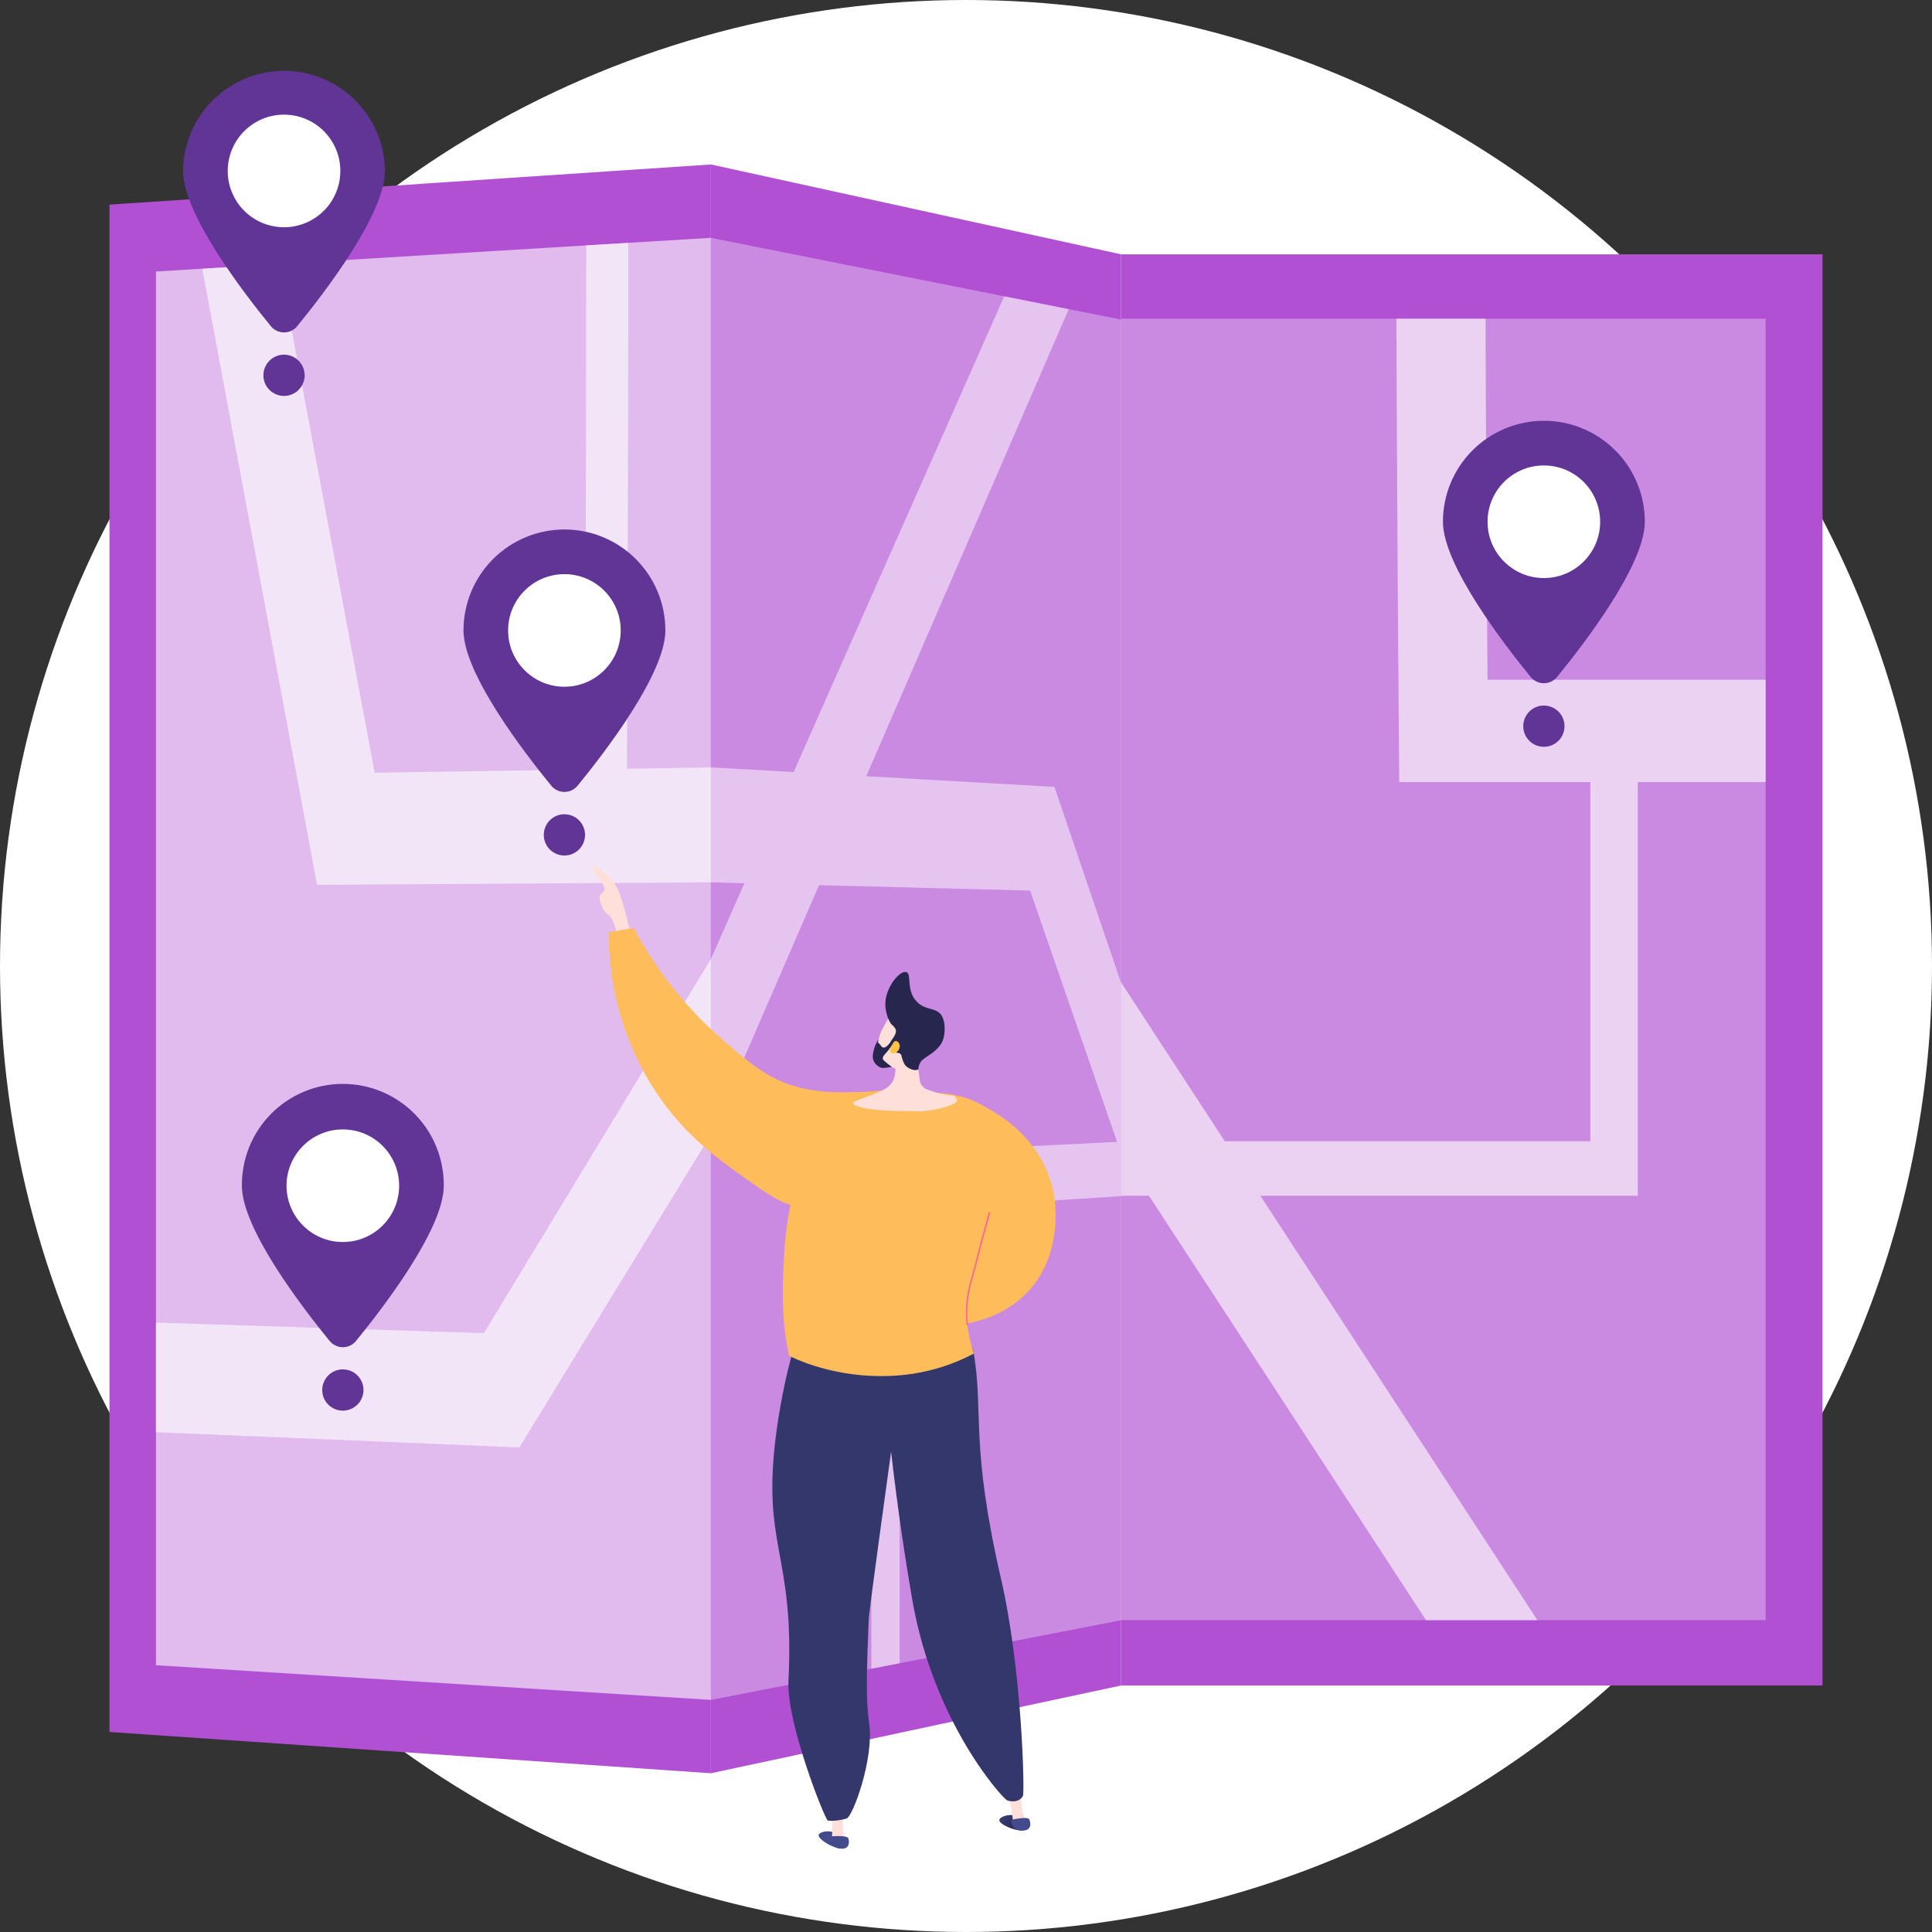 <svg width="300" height="300" viewBox="0 0 300 300" fill="none" xmlns="http://www.w3.org/2000/svg">
<rect x="0" y="0" width="300" height="300" fill="#333333" stroke="none"/>
<circle cx="150" cy="150" r="150" fill="white"/>
<path d="M148.779 91.623L148.925 92.339C136.52 92.251 121.506 86.272 121.361 86.213C121.252 86.168 121.508 85.394 121.552 85.288C121.563 85.262 121.578 85.239 121.597 85.219C121.617 85.199 121.64 85.183 121.665 85.173C121.691 85.162 121.718 85.156 121.746 85.156C121.774 85.156 121.801 85.161 121.827 85.171C121.972 85.231 136.459 91.113 148.781 91.198C148.837 91.198 148.89 91.221 148.93 91.26C148.97 91.3 148.992 91.354 148.992 91.41C148.992 91.466 148.97 91.52 148.93 91.559C148.89 91.599 148.837 91.621 148.781 91.621L148.779 91.623Z" fill="#D8DEE8"/>
<path d="M110.388 275.351L17 268.939V31.779L110.388 25.537V275.351Z" fill="#B150D2"/>
<path opacity="0.61" d="M24.217 258.574V42.158L110.387 36.931V263.957L24.217 258.574Z" fill="white"/>
<path d="M174.084 261.724H283V39.494H174.084L174.084 261.724Z" fill="#B150D2"/>
<path opacity="0.33" d="M274.168 251.571V49.491L174.082 49.491V251.571H274.168Z" fill="white"/>
<path d="M174.083 261.723L110.387 275.351V25.537L174.083 39.493V261.723Z" fill="#B150D2"/>
<g style="mix-blend-mode:soft-light" opacity="0.33">
<path d="M110.387 263.957V36.931L174.083 49.63V251.588L110.387 263.957Z" fill="white"/>
</g>
<path opacity="0.61" d="M24.217 222.391L80.646 224.755L110.387 176.175V148.919L75.139 207.014L24.217 205.375V222.391Z" fill="white"/>
<path opacity="0.61" d="M48.055 131.065L49.233 137.395L110.388 137.005V119.163L97.36 119.368C97.403 108.507 97.476 89.201 97.519 69.973C97.547 57.272 97.558 46.465 97.554 37.709L91.023 38.105C91.035 60.388 90.941 92.781 90.83 119.472L58.184 119.997C54.577 100.746 48.041 65.849 43.366 40.996L31.41 41.722C35.85 65.501 42.793 102.778 48.055 131.065Z" fill="white"/>
<path opacity="0.61" d="M274.17 105.551H230.981C230.848 88.173 230.725 67.347 230.678 49.491H216.841C216.852 53.215 216.866 57.174 216.883 61.367C216.99 87.266 217.208 113.312 217.209 113.572L217.275 121.441H246.951V177.218H190.184L174.084 152.558V185.672H178.408L221.429 251.576H238.726L195.706 185.676H254.314V121.441H274.17V105.551Z" fill="white"/>
<path d="M174.083 152.633L163.733 122.19L134.511 120.529L165.952 48.009L155.934 46.012L123.235 119.888L110.387 119.159V137.01L115.598 137.144L110.387 148.919V176.175L127.179 137.443L159.959 138.292L173.461 177.311L135.301 179.195V259.118L139.695 258.265V187.991L174.083 185.727V152.633Z" fill="white" fill-opacity="0.5"/>
<path d="M59.779 26.54C59.779 33.239 50.394 45.462 46.149 50.651C45.901 50.953 45.589 51.198 45.235 51.365C44.881 51.533 44.495 51.62 44.103 51.62C43.712 51.62 43.325 51.533 42.972 51.365C42.618 51.198 42.306 50.953 42.058 50.651C37.811 45.462 28.428 33.237 28.428 26.54C28.463 22.407 30.131 18.454 33.066 15.544C36.002 12.633 39.969 11 44.103 11C48.237 11 52.203 12.633 55.139 15.544C58.075 18.454 59.742 22.407 59.778 26.54H59.779Z" fill="url(#paint0_linear_217_176)"/>
<path d="M52.735 27.946C53.508 23.181 50.272 18.69 45.506 17.917C40.741 17.143 36.25 20.379 35.477 25.145C34.703 29.91 37.94 34.401 42.705 35.174C47.471 35.948 51.961 32.712 52.735 27.946Z" fill="white"/>
<path d="M44.103 61.48C45.873 61.48 47.307 60.046 47.307 58.277C47.307 56.508 45.873 55.073 44.103 55.073C42.334 55.073 40.9 56.508 40.9 58.277C40.9 60.046 42.334 61.48 44.103 61.48Z" fill="url(#paint1_linear_217_176)"/>
<path d="M103.32 97.893C103.32 104.591 93.936 116.813 89.69 122.002C89.442 122.305 89.13 122.549 88.776 122.717C88.422 122.884 88.036 122.971 87.644 122.971C87.253 122.971 86.867 122.884 86.513 122.717C86.159 122.549 85.847 122.305 85.599 122.002C81.352 116.813 71.969 104.588 71.969 97.893C71.969 93.736 73.62 89.748 76.56 86.809C79.5 83.869 83.487 82.217 87.644 82.217C91.802 82.217 95.789 83.869 98.729 86.809C101.669 89.748 103.32 93.736 103.32 97.893Z" fill="url(#paint2_linear_217_176)"/>
<path d="M87.641 106.638C92.469 106.638 96.383 102.724 96.383 97.896C96.383 93.068 92.469 89.154 87.641 89.154C82.813 89.154 78.899 93.068 78.899 97.896C78.899 102.724 82.813 106.638 87.641 106.638Z" fill="white"/>
<path d="M90.805 130.153C91.088 128.407 89.902 126.762 88.156 126.478C86.409 126.195 84.764 127.381 84.481 129.127C84.197 130.873 85.383 132.519 87.129 132.802C88.876 133.086 90.521 131.9 90.805 130.153Z" fill="url(#paint3_linear_217_176)"/>
<path d="M255.408 81.014C255.408 87.712 246.023 99.934 241.778 105.123C241.53 105.426 241.218 105.67 240.864 105.838C240.51 106.005 240.124 106.092 239.732 106.092C239.341 106.092 238.954 106.005 238.601 105.838C238.247 105.67 237.935 105.426 237.687 105.123C233.44 99.934 224.057 87.71 224.057 81.014C224.057 76.857 225.708 72.869 228.648 69.93C231.588 66.99 235.575 65.338 239.732 65.338C243.89 65.338 247.877 66.99 250.817 69.93C253.756 72.869 255.408 76.857 255.408 81.014Z" fill="url(#paint4_linear_217_176)"/>
<path d="M239.729 89.759C244.557 89.759 248.471 85.845 248.471 81.017C248.471 76.189 244.557 72.275 239.729 72.275C234.901 72.275 230.987 76.189 230.987 81.017C230.987 85.845 234.901 89.759 239.729 89.759Z" fill="white"/>
<path d="M242.895 113.274C243.178 111.528 241.992 109.883 240.246 109.599C238.499 109.316 236.854 110.502 236.571 112.248C236.287 113.994 237.473 115.64 239.219 115.923C240.966 116.207 242.611 115.021 242.895 113.274Z" fill="url(#paint5_linear_217_176)"/>
<path d="M68.911 184.117C68.911 190.815 59.527 203.038 55.28 208.226C55.032 208.529 54.72 208.773 54.367 208.94C54.013 209.108 53.626 209.195 53.235 209.195C52.843 209.195 52.457 209.108 52.103 208.94C51.749 208.773 51.438 208.529 51.19 208.226C46.944 203.038 37.559 190.812 37.559 184.117C37.541 182.047 37.934 179.994 38.713 178.076C39.493 176.159 40.645 174.415 42.102 172.945C43.559 171.475 45.294 170.308 47.204 169.512C49.115 168.716 51.164 168.306 53.234 168.306C55.304 168.306 57.354 168.716 59.264 169.512C61.175 170.308 62.909 171.475 64.366 172.945C65.824 174.415 66.976 176.159 67.755 178.076C68.535 179.994 68.927 182.047 68.909 184.117H68.911Z" fill="url(#paint6_linear_217_176)"/>
<path d="M53.235 192.859C58.063 192.859 61.977 188.945 61.977 184.117C61.977 179.289 58.063 175.375 53.235 175.375C48.407 175.375 44.493 179.289 44.493 184.117C44.493 188.945 48.407 192.859 53.235 192.859Z" fill="white"/>
<path d="M56.355 216.576C56.761 214.854 55.695 213.129 53.973 212.723C52.251 212.316 50.526 213.383 50.12 215.105C49.713 216.827 50.779 218.552 52.501 218.958C54.223 219.365 55.949 218.298 56.355 216.576Z" fill="url(#paint7_linear_217_176)"/>
<path d="M97.99 145.56C97.99 145.56 96.787 139.28 95.584 137.408C94.382 135.537 92.138 134.336 92.138 134.336C92.138 134.336 91.67 135.105 93.159 136.725C94.648 138.345 93.407 138.505 93.159 139.026C92.912 139.547 93.446 141.418 94.515 142.086C95.584 142.753 95.985 146.395 95.985 146.395L97.99 145.56Z" fill="#FFDFD9"/>
<path d="M94.514 144.759L98.389 144.091C103.012 152.663 108.429 158.172 112.117 161.369C116.475 165.149 119.289 167.589 123.912 168.813C130.742 170.619 136.643 168.498 137.408 170.416C137.783 171.351 136.484 172.369 134.402 174.857C128.342 182.103 128.91 186.008 125.582 187.084C122.83 187.973 120.059 186.06 115.36 182.707C111.085 179.657 105.725 175.833 101.195 168.543C95.119 158.767 94.511 149.145 94.514 144.759Z" fill="#FFBC5B"/>
<path d="M151.441 171.195C152.068 171.429 161.647 175.241 163.615 185.238C163.774 186.046 165.313 194.633 159.488 200.701C152.958 207.504 140.381 207.336 135.389 201.648C134.386 200.482 133.661 199.104 133.268 197.617L134.582 194.123C136.187 192.185 138.372 191.726 139.54 191.435C142.416 190.725 144.589 192.007 146.237 190.617C147.148 189.849 147.329 188.747 147.491 187.757C148.042 184.396 146.144 182.327 146.006 180.254C145.903 178.704 145.361 175.309 147.383 173.094C148.664 171.699 150.438 171.318 151.441 171.195Z" fill="#FFBC5B"/>
<path d="M155.172 282.602C155.289 281.987 157.275 281.434 158.255 282.252C158.743 282.661 159.08 283.491 158.797 283.866C158.694 284.001 159.116 284.242 158.713 284.247C157.374 284.264 155.061 283.214 155.172 282.602Z" fill="url(#paint8_linear_217_176)"/>
<path d="M157.256 282.827L159.299 282.537C158.352 281.397 158.527 277.766 158.527 277.766L156.354 278.251C156.354 278.251 156.601 279.248 157.023 280.718C157.167 281.222 157.231 282.008 157.256 282.827Z" fill="#FFDFD9"/>
<path d="M157.077 282.575C157.077 282.575 159.531 282.008 159.804 282.496C160.076 282.985 160.271 284.291 158.716 284.249C157.16 284.207 156.935 282.988 157.077 282.575Z" fill="url(#paint9_linear_217_176)"/>
<path d="M127.128 284.91C127.324 284.317 129.369 284.043 130.228 284.997C130.655 285.47 130.872 286.338 130.54 286.67C130.424 286.787 130.802 287.087 130.403 287.035C129.075 286.863 126.931 285.499 127.128 284.91Z" fill="url(#paint10_linear_217_176)"/>
<path d="M129.157 285.423H131.221C130.442 284.161 131.125 280.591 131.125 280.591L128.904 280.767C128.904 280.767 129.009 281.789 129.221 283.303C129.293 283.822 129.247 284.611 129.157 285.423Z" fill="#FFDFD9"/>
<path d="M123.806 207.362C122.357 212.153 121.287 217.05 120.605 222.008C118.099 240.247 123.428 240.824 122.432 261.043C122.114 267.494 128.022 282.37 128.542 282.699C128.814 282.727 129.087 282.738 129.36 282.731C130.066 282.705 130.765 282.587 131.44 282.381C132.375 282.22 135.749 273.083 134.967 267.655C134.415 263.81 134.575 259.684 134.896 251.43C134.948 250.093 138.37 225.414 138.37 225.414C139.41 234.549 140.606 242.311 141.642 248.329C144.976 267.664 155.816 279.366 156.38 279.554C156.497 279.598 157.509 279.968 158.341 279.419C158.556 279.284 158.728 279.09 158.837 278.861C159.127 278.634 158.752 259.557 155.448 245.202C150.649 224.363 152.739 219.491 151.218 210.18C149.901 202.122 123.806 207.362 123.806 207.362Z" fill="url(#paint11_linear_217_176)"/>
<path d="M143.192 169.568C140.006 169.474 132.682 168.349 128.649 171.979C128.579 172.042 129.405 172.484 128.999 172.96C127.923 174.231 126.969 175.6 126.151 177.051C125.3 178.57 124.533 180.336 123.758 182.971C122.773 186.34 122.14 189.802 121.868 193.302C121.131 203.002 121.868 207.472 122.526 210.515C125.406 211.995 132.829 214.642 141.674 213.327C145.01 212.825 148.238 211.761 151.22 210.182C148.924 203.233 150.725 199.516 151.57 196.088C152.781 191.201 152.801 191.571 153.798 187.688C155.443 181.283 155.713 174.738 154.583 173.399C151.538 169.783 146.045 169.651 143.192 169.568Z" fill="#FFBC5B"/>
<path d="M129.014 285.148C129.014 285.148 131.53 284.931 131.725 285.452C131.92 285.974 131.942 287.295 130.402 287.035C128.862 286.774 128.818 285.539 129.014 285.148Z" fill="url(#paint12_linear_217_176)"/>
<path d="M136.498 163.597C135.974 161.727 136.891 160.002 137.092 159.624C137.938 158.065 138.154 157.852 138.557 157.582L139.118 157.232L139.185 157.206C139.544 157.078 140.771 157.041 141.018 157.089C141.812 157.258 142.655 160.491 142.421 165.062C142.454 165.236 142.485 165.412 142.516 165.589C142.641 166.311 142.741 167.018 142.817 167.71C142.853 168.034 142.979 168.342 143.179 168.6C143.38 168.858 143.648 169.055 143.953 169.17C148.17 170.761 148.16 169.491 148.597 170.861C148.831 171.606 144.047 172.811 141.69 172.539C136.39 172.579 132.079 172.014 132.542 171.18C132.748 170.809 136.854 169.737 138.01 168.672C139.062 167.698 138.981 166.693 139.062 165.973C138.743 165.821 136.884 164.976 136.498 163.597Z" fill="#FFDFD9"/>
<path d="M137.473 155.944C137.473 157.36 138.145 158.872 138.485 159.114C138.685 159.272 138.858 159.462 138.998 159.675C139.032 159.727 139.059 159.783 139.078 159.842C139.388 160.734 137.969 161.785 138.244 162.18C138.443 162.47 139.413 162.082 139.521 162.332C139.63 162.582 138.828 163.055 138.951 163.338C139.043 163.551 139.535 163.356 139.847 163.682C140.003 163.844 139.957 163.973 140.121 164.469C140.205 164.732 140.314 164.986 140.445 165.229C140.934 166.061 142.315 166.364 142.587 166.032C142.661 165.938 142.597 165.861 142.673 165.549C142.735 165.331 142.826 165.122 142.943 164.927C143.231 164.452 143.923 164.109 144.62 163.608C145.914 162.673 146.266 161.883 146.373 161.621C146.411 161.525 146.434 161.453 146.451 161.402C146.787 160.358 146.788 158.825 146.32 157.881C145.533 156.302 143.76 157.053 142.309 155.488C140.635 153.682 141.632 151.215 140.723 150.942C139.719 150.64 137.464 153.326 137.473 155.944Z" fill="#26264F"/>
<path d="M138.753 161.851C139.104 161.374 139.71 161.822 139.714 162.435C139.717 163.049 139.12 163.694 138.539 163.572C137.958 163.451 138.287 162.493 138.753 161.851Z" fill="url(#paint13_linear_217_176)"/>
<path d="M150.203 205.805C150.174 205.805 150.146 205.795 150.125 205.776C150.103 205.757 150.089 205.731 150.086 205.702C149.705 202.271 150.412 199.787 151.037 197.597C151.189 197.063 151.333 196.559 151.458 196.056C152.146 193.278 152.448 192.206 152.767 191.07C152.974 190.333 153.189 189.571 153.52 188.298C153.527 188.268 153.547 188.242 153.573 188.226C153.6 188.21 153.632 188.206 153.662 188.214C153.692 188.221 153.718 188.241 153.734 188.268C153.75 188.294 153.754 188.326 153.746 188.356C153.413 189.631 153.199 190.394 152.991 191.133C152.673 192.267 152.372 193.338 151.685 196.112C151.559 196.619 151.414 197.125 151.262 197.661C150.642 199.832 149.941 202.291 150.317 205.676C150.321 205.707 150.312 205.738 150.292 205.762C150.273 205.786 150.245 205.801 150.215 205.805H150.203Z" fill="#FB6992"/>
<path d="M139.035 160.82L138.23 161.872C138.23 161.872 137.362 163.157 136.855 162.456C136.442 161.882 136.334 161.895 136.308 161.92C136.308 161.92 136.308 161.93 136.301 161.93C136.294 161.93 136.362 161.644 136.418 161.395C136.105 161.844 135.872 162.344 135.73 162.873C135.556 163.525 135.37 164.223 135.738 164.894C135.759 164.934 136.165 165.647 136.922 165.819C136.922 165.819 137.219 165.887 138.477 165.666C138.477 165.666 137.102 164.669 137.075 164.432C137.018 163.788 137.912 163.44 138.576 162.118C138.785 161.707 138.939 161.271 139.035 160.82Z" fill="#26264F"/>
<defs>
<linearGradient id="paint0_linear_217_176" x1="13040.5" y1="30489.8" x2="22124.2" y2="45021.7" gradientUnits="userSpaceOnUse">
<stop stop-color="#613596"/>
<stop offset="1" stop-color="#6165D7"/>
</linearGradient>
<linearGradient id="paint1_linear_217_176" x1="14685.2" y1="45771.6" x2="9873.77" y2="50307.3" gradientUnits="userSpaceOnUse">
<stop stop-color="#613596"/>
<stop offset="1" stop-color="#6165D7"/>
</linearGradient>
<linearGradient id="paint2_linear_217_176" x1="24762.8" y1="61559.7" x2="33884.4" y2="76110.1" gradientUnits="userSpaceOnUse">
<stop stop-color="#613596"/>
<stop offset="1" stop-color="#6165D7"/>
</linearGradient>
<linearGradient id="paint3_linear_217_176" x1="-41517.8" y1="54071.2" x2="-46604.5" y2="52658.3" gradientUnits="userSpaceOnUse">
<stop stop-color="#613596"/>
<stop offset="1" stop-color="#6165D7"/>
</linearGradient>
<linearGradient id="paint4_linear_217_176" x1="24914.8" y1="61542.8" x2="34036.5" y2="76093.1" gradientUnits="userSpaceOnUse">
<stop stop-color="#613596"/>
<stop offset="1" stop-color="#6165D7"/>
</linearGradient>
<linearGradient id="paint5_linear_217_176" x1="-41365.7" y1="54054.3" x2="-46452.5" y2="52641.3" gradientUnits="userSpaceOnUse">
<stop stop-color="#613596"/>
<stop offset="1" stop-color="#6165D7"/>
</linearGradient>
<linearGradient id="paint6_linear_217_176" x1="15499.7" y1="99214.8" x2="24650.4" y2="113779" gradientUnits="userSpaceOnUse">
<stop stop-color="#613596"/>
<stop offset="1" stop-color="#6165D7"/>
</linearGradient>
<linearGradient id="paint7_linear_217_176" x1="-63714" y1="52970" x2="-68778.5" y2="51825.1" gradientUnits="userSpaceOnUse">
<stop stop-color="#613596"/>
<stop offset="1" stop-color="#6165D7"/>
</linearGradient>
<linearGradient id="paint8_linear_217_176" x1="154.061" y1="280.792" x2="158.437" y2="283.7" gradientUnits="userSpaceOnUse">
<stop stop-color="#444B8C"/>
<stop offset="1" stop-color="#26264F"/>
</linearGradient>
<linearGradient id="paint9_linear_217_176" x1="9841.36" y1="6467.19" x2="9904.62" y2="6552.17" gradientUnits="userSpaceOnUse">
<stop stop-color="#444B8C"/>
<stop offset="1" stop-color="#26264F"/>
</linearGradient>
<linearGradient id="paint10_linear_217_176" x1="12068.5" y1="7885.2" x2="12157.4" y2="7991.39" gradientUnits="userSpaceOnUse">
<stop stop-color="#444B8C"/>
<stop offset="1" stop-color="#26264F"/>
</linearGradient>
<linearGradient id="paint11_linear_217_176" x1="379162" y1="223917" x2="407716" y2="165576" gradientUnits="userSpaceOnUse">
<stop stop-color="#444B8C"/>
<stop offset="1" stop-color="#26264F"/>
</linearGradient>
<linearGradient id="paint12_linear_217_176" x1="9696.66" y1="5871.35" x2="9760.81" y2="5955.16" gradientUnits="userSpaceOnUse">
<stop stop-color="#444B8C"/>
<stop offset="1" stop-color="#26264F"/>
</linearGradient>
<linearGradient id="paint13_linear_217_176" x1="5149.23" y1="4603.34" x2="5408.53" y2="5033.32" gradientUnits="userSpaceOnUse">
<stop stop-color="#FFC444"/>
<stop offset="1" stop-color="#F36F56"/>
</linearGradient>
</defs>
</svg>